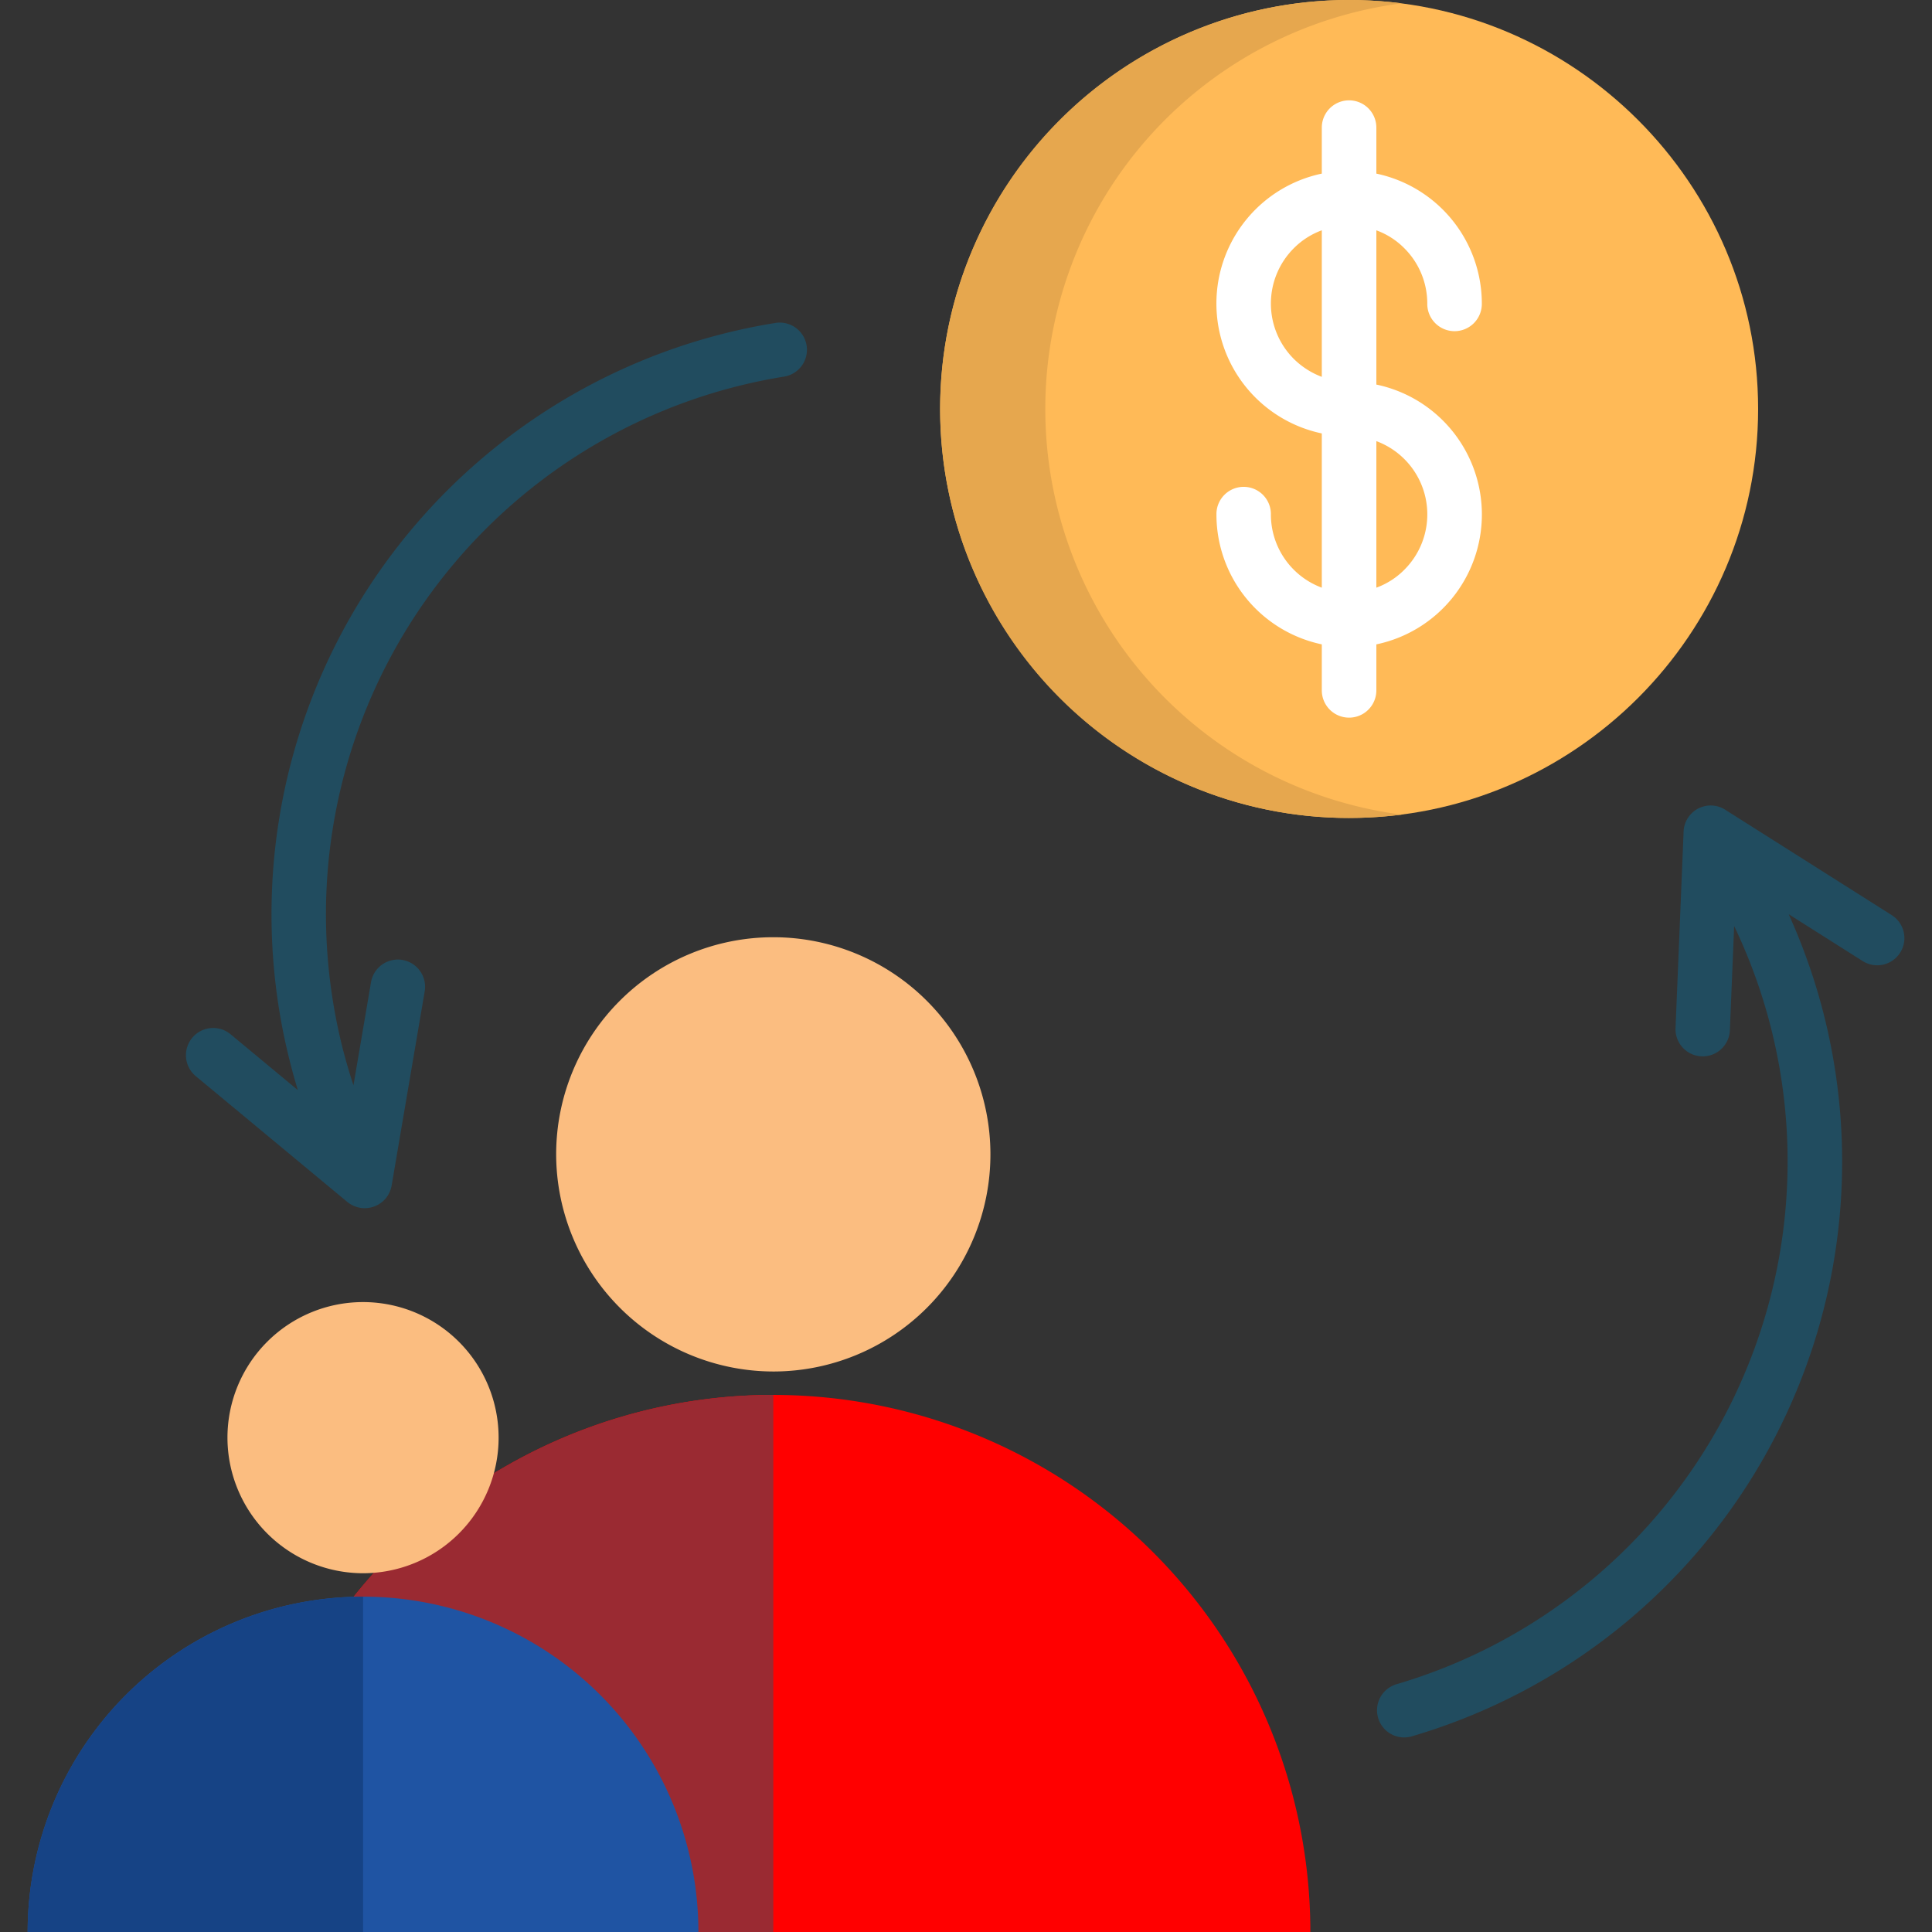 <svg xmlns="http://www.w3.org/2000/svg" version="1.1" xmlns:xlink="http://www.w3.org/1999/xlink" width="512" height="512" x="0" y="0" viewBox="0 0 512 512" style="enable-background:new 0 0 512 512" xml:space="preserve" class=""><rect x="0" y="0" width="512" height="512" fill="#333333" stroke="none"/><g><path fill="#ffba57" fill-rule="evenodd" d="M357.52 216.769c59.7 0 108.4-48.7 108.4-108.4C465.917 48.7 417.218 0 357.52 0S249.151 48.7 249.151 108.372c0 59.7 48.671 108.4 108.369 108.4z" opacity="1" data-original="#ffba57" class=""></path><path fill="#ffffff" d="M322.37 136.321a7.215 7.215 0 1 1 14.429 0 20.694 20.694 0 0 0 13.493 19.418v-40.876a35.182 35.182 0 0 1 0-68.854V33.82a7.228 7.228 0 0 1 14.456 0v12.189A35.215 35.215 0 0 1 392.7 80.45a7.229 7.229 0 1 1-14.457 0 20.672 20.672 0 0 0-6.068-14.65 20.139 20.139 0 0 0-7.427-4.762v40.876a35.173 35.173 0 0 1 0 68.853v12.189a7.228 7.228 0 1 1-14.456 0v-12.194a35.16 35.16 0 0 1-27.922-34.441zm42.378 19.418a20.129 20.129 0 0 0 7.427-4.763 20.712 20.712 0 0 0-7.427-34.072zm-14.456-94.706a20.37 20.37 0 0 0-7.427 4.762 20.737 20.737 0 0 0 0 29.311 21.125 21.125 0 0 0 7.427 4.762z" opacity="1" data-original="#966e33" class=""></path><path fill="#214c5f" d="M374.414 460.066a7.2 7.2 0 1 1-4.081-13.8 144.422 144.422 0 0 0 93.4-191.281 143.243 143.243 0 0 0-4.167-9.582l-1.134 27.7a7.206 7.206 0 0 1-14.4-.567l2.126-51.789a7.274 7.274 0 0 1 3.062-5.981 7.2 7.2 0 0 1 8.305.028l43.8 27.723a7.2 7.2 0 0 1-7.685 12.183l-19.616-12.42a159.599 159.599 0 0 1 3.146 7.455 158.725 158.725 0 0 1-102.756 210.331z" opacity="1" data-original="#214c5f" class=""></path><path fill="#ff0000" fill-rule="evenodd" d="M204.931 369.669A142.329 142.329 0 0 1 347.259 512H62.575a142.353 142.353 0 0 1 142.356-142.331z" opacity="1" data-original="#e6404d" class=""></path><path fill="#9a2a32" fill-rule="evenodd" d="M204.931 512H62.575a142.353 142.353 0 0 1 142.356-142.331z" opacity="1" data-original="#cf3a45" class=""></path><path fill="#fbbd80" fill-rule="evenodd" d="M204.931 363.461a57.543 57.543 0 1 0-57.543-57.543 57.657 57.657 0 0 0 57.543 57.543z" opacity="1" data-original="#fbbd80" class=""></path><path fill="#214c5f" d="M205.526 85.581a7.2 7.2 0 1 1 2.24 14.23 144.375 144.375 0 0 0-121.38 143.66 146.016 146.016 0 0 0 4.365 34.129 150.465 150.465 0 0 0 2.92 10.006l4.649-27.3a7.216 7.216 0 1 1 14.23 2.409L103.819 314a7.39 7.39 0 0 1-1.587 3.572 7.261 7.261 0 0 1-10.177.963L51.888 285.2a7.217 7.217 0 1 1 9.212-11.115l17.83 14.8a152.11 152.11 0 0 1-2.154-7.767 158.71 158.71 0 0 1 128.75-195.537z" opacity="1" data-original="#214c5f" class=""></path><g fill-rule="evenodd"><path fill="#1f54a3" d="M96.222 423.131A88.881 88.881 0 0 1 185.088 512H7.328a88.886 88.886 0 0 1 88.894-88.866z" opacity="1" data-original="#56a5e6" class=""></path><path fill="#164385" d="M96.222 512H7.328a88.886 88.886 0 0 1 88.894-88.866z" opacity="1" data-original="#4d95cf" class=""></path><path fill="#fbbd80" d="M96.222 416.923a35.929 35.929 0 1 0-35.943-35.915 35.978 35.978 0 0 0 35.943 35.915z" opacity="1" data-original="#fbbd80" class=""></path><path fill="#e6a74e" d="M277.016 108.372A108.406 108.406 0 0 1 371.466.882 112.978 112.978 0 0 0 357.52 0a108.383 108.383 0 0 0 0 216.766 112.978 112.978 0 0 0 13.946-.879 108.413 108.413 0 0 1-94.45-107.518z" opacity="1" data-original="#e6a74e" class=""></path></g></g></svg>